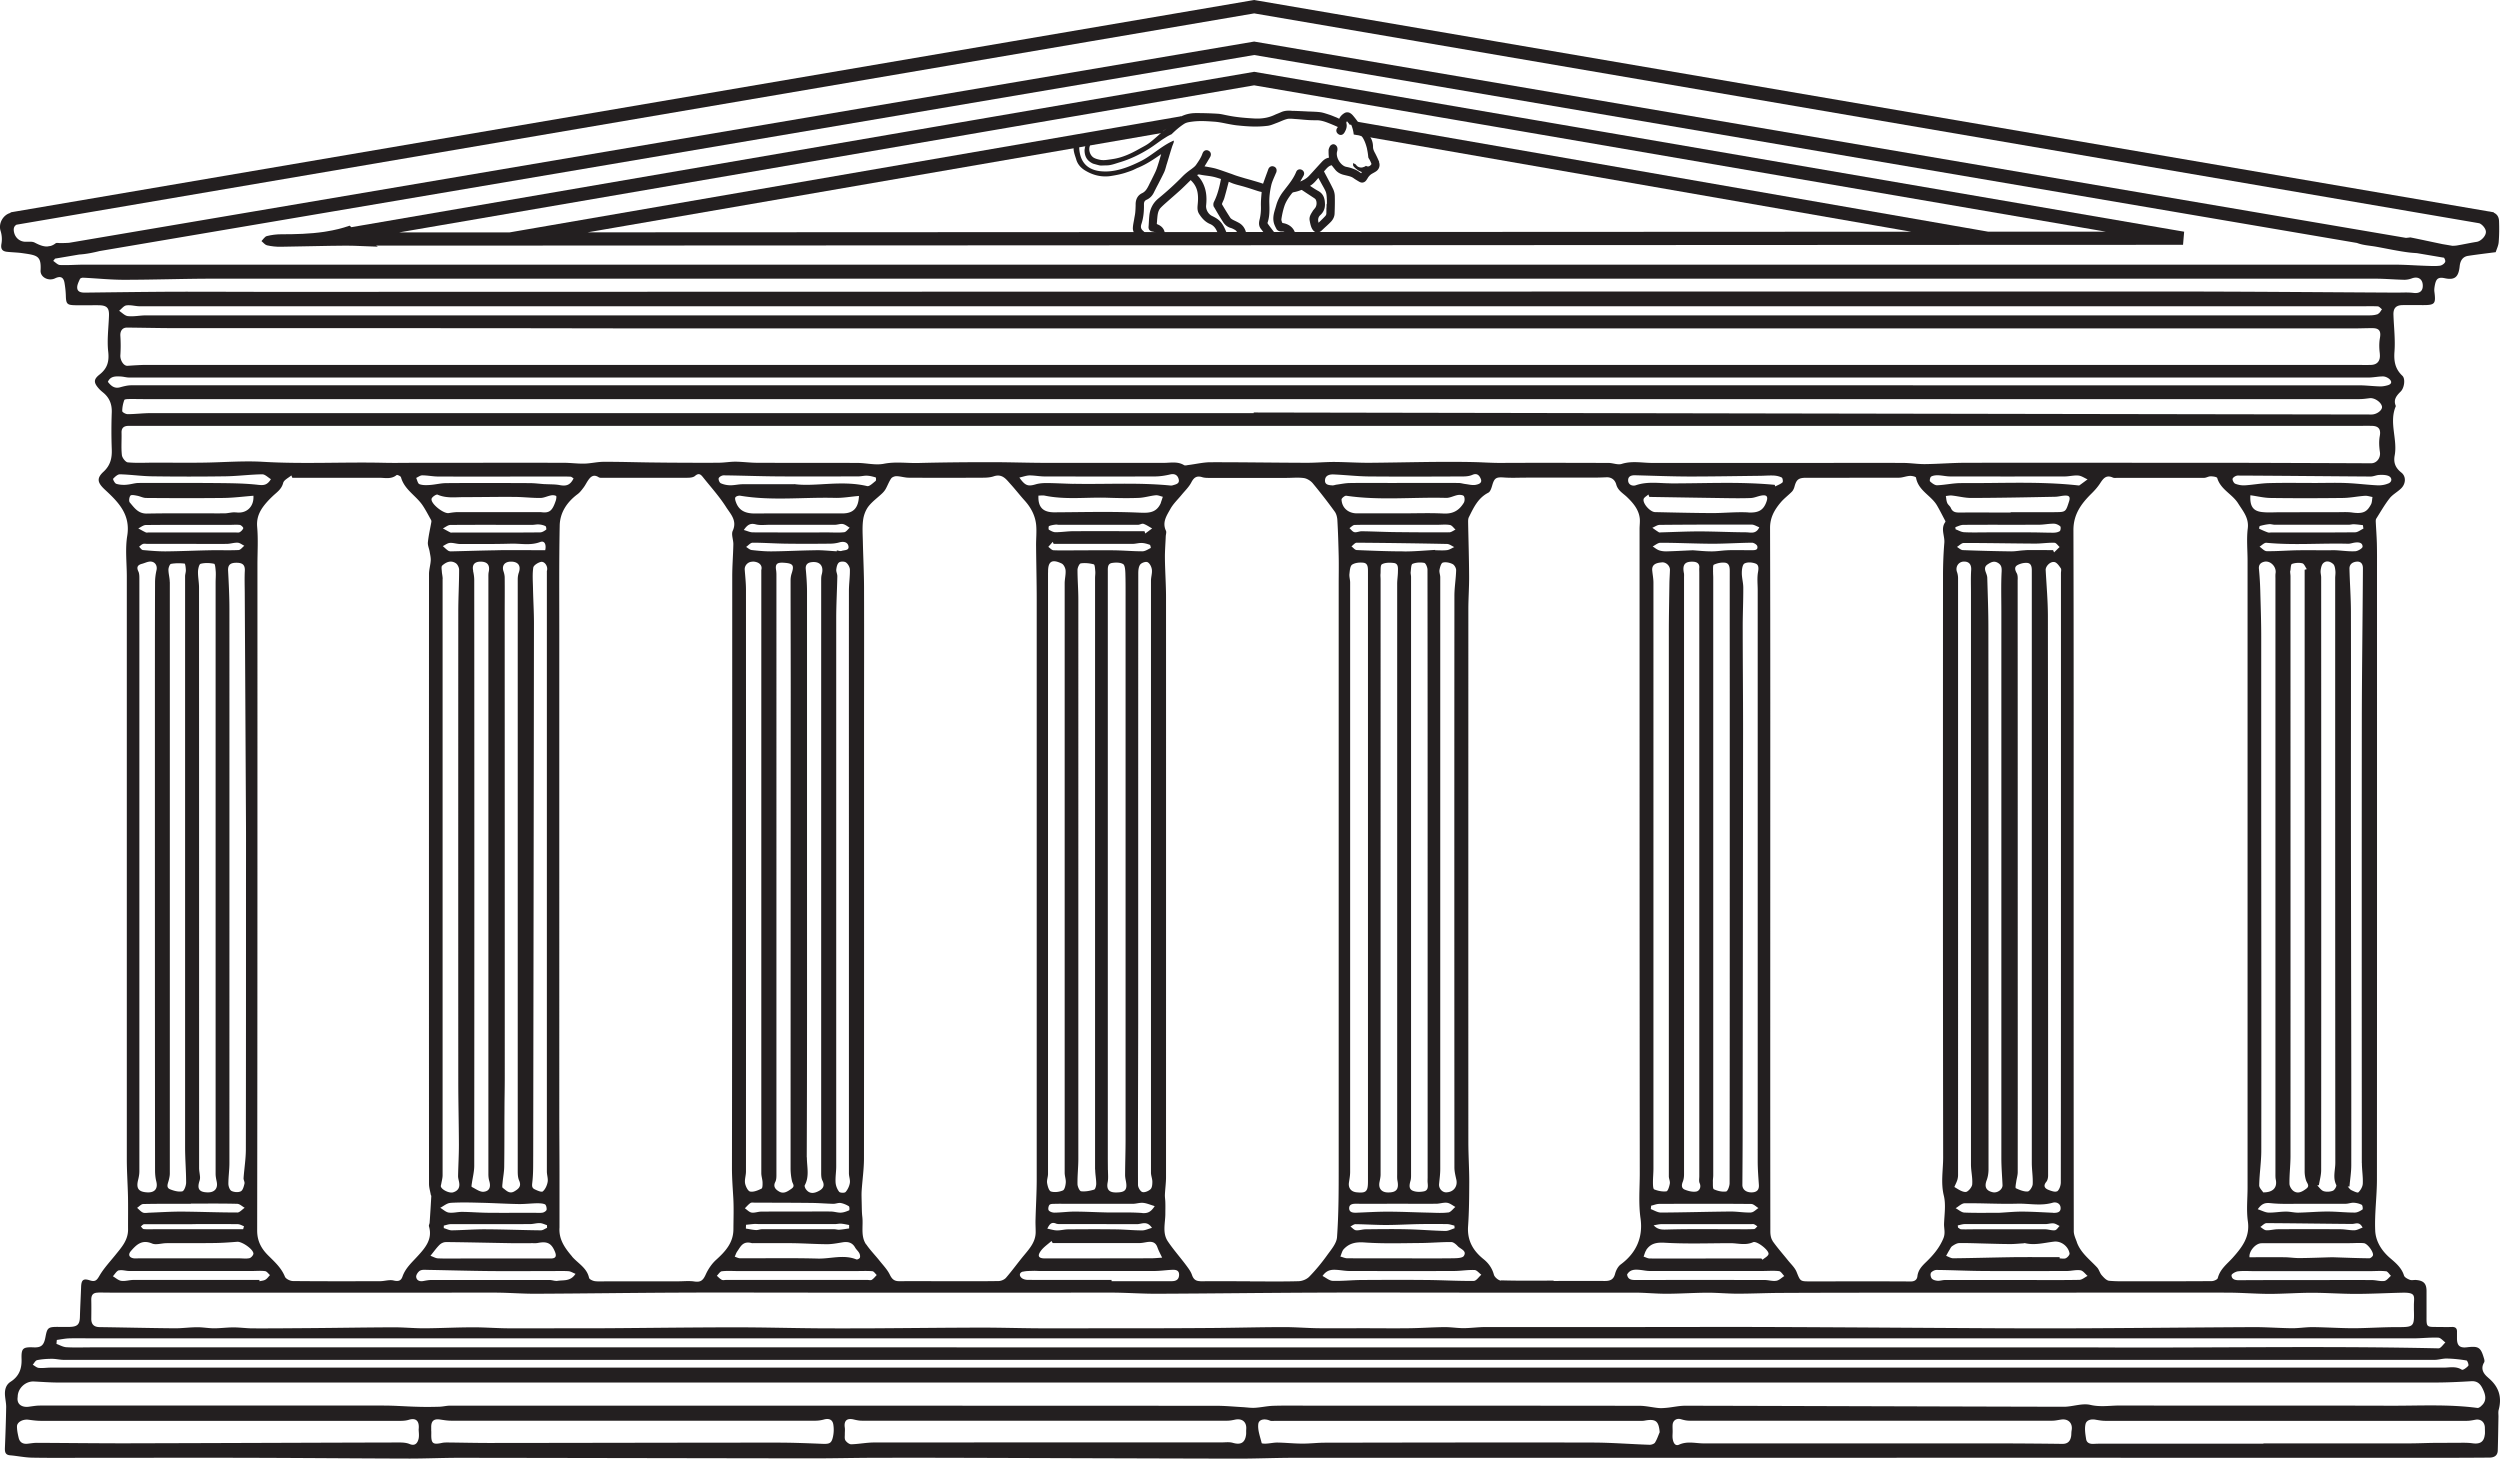 <svg xmlns="http://www.w3.org/2000/svg" id="Camada_2" data-name="Camada 2" viewBox="0 0 360.37 210.25"><defs><style>.cls-1{fill:#231f20;stroke-width:0}</style></defs><g id="Layer_4" data-name="Layer 4"><path d="M358.68 198.6c-.65-.54-1.17-1.25-.6-2.21.08-.13.05-.35 0-.51-.48-1.68-.78-1.87-2.48-1.67-1.02.12-1.43-.23-1.43-1.27v-.91c.03-.54-.2-.77-.75-.75-.73.03-1.46 0-2.19 0-1.45 0-1.46-.02-1.45-1.51v-3.66c0-1.08-.41-1.51-1.5-1.6-.3-.03-.64.08-.91-.03-.32-.12-.76-.35-.84-.62-.34-1.1-1.17-1.8-1.98-2.49-1.25-1.07-2.11-2.44-2.17-4.01-.1-2.45.25-4.9.25-7.36.02-29.3.01-58.6.01-87.9 0-1.26.01-2.53-.02-3.79-.03-1.04-.11-2.08-.16-3.12 0-.15 0-.32.08-.44.62-.98 1.2-2 1.91-2.91.43-.55 1.12-.91 1.64-1.41.71-.67.78-1.74.06-2.31-.85-.67-1.16-1.42-.96-2.48.43-2.34-.84-4.73.15-7.06.01-.03 0-.06 0-.09-.37-.9.13-1.47.72-2.06.53-.53.69-1.84.24-2.26-1.04-.98-1.25-2.09-1.14-3.5.13-1.75-.09-3.52-.15-5.29-.03-.95.36-1.38 1.31-1.4.98-.02 1.95 0 2.93 0 1.75 0 1.89-.18 1.66-1.95-.04-.32.02-.66.08-.98.16-.74.38-1.17 1.39-.95 1.52.33 2.02-.2 2.18-1.75.08-.74.41-1.35 1.22-1.47 1.3-.2 2.6-.35 3.97-.53.13-.43.39-.93.43-1.45.08-1.01.09-2.03.05-3.04-.03-.64-.32-1-.76-1.2v-.06l-.41-.07c-.12-.03-.24-.05-.36-.06L180.95.03l-.16-.03L1.52 30.61v.08C.46 30.95-.27 32.21.09 33.3c.18.57.23 1.24.12 1.83-.14.77.12 1.1.83 1.17.75.08 1.51.09 2.25.2 2.07.3 2.68.37 2.56 2.49-.06.97 1.14 1.59 2.09 1.13.77-.37 1.22-.17 1.36.66.1.59.17 1.2.19 1.8.03 1.24.16 1.4 1.41 1.42 1.11.02 2.23-.01 3.34 0 1.18.02 1.51.39 1.47 1.52-.06 1.73-.3 3.48-.11 5.18.16 1.44-.14 2.42-1.26 3.3-.89.7-.84 1.18-.07 2.04.18.2.38.37.59.54.91.74 1.29 1.68 1.25 2.86a72.05 72.05 0 0 0 0 5.3c.05 1.28-.18 2.33-1.19 3.26-1.05.97-.86 1.6.23 2.61 1.92 1.78 3.69 3.56 3.19 6.63-.31 1.91-.06 3.91-.06 5.86v83.97c0 1.81.13 3.63.17 5.44.03 1.56 0 3.13.01 4.69.02 1.59-.98 2.65-1.88 3.77-.76.94-1.6 1.84-2.21 2.87-.38.65-.59.99-1.42.72-.97-.32-1.23-.04-1.26 1-.05 1.42-.13 2.85-.17 4.27-.03 1.06-.34 1.4-1.42 1.44-.61.02-1.22 0-1.83 0-1.33 0-1.47.15-1.71 1.43-.21 1.16-.56 1.57-1.69 1.52-1.61-.07-1.81.14-1.76 1.72.04 1.38-.37 2.46-1.57 3.23-.74.47-.89 1.25-.81 2.08.05.54.17 1.08.16 1.61-.03 1.94-.1 3.89-.18 5.83-.02.57.02 1.03.75 1.09 1.06.09 2.12.32 3.19.34 2.77.05 5.54.02 8.31.02 7.71 0 15.43-.02 23.14 0 7.65.02 15.29.09 22.94.11 2.39 0 4.78-.11 7.17-.11 17.01.02 34.02.06 51.02.08 2.84 0 5.68-.07 8.51-.08 3.99-.01 7.99-.01 11.98 0 13.56.04 27.12.09 40.69.12 2.73 0 5.45-.12 8.18-.12 19.25-.01 38.5 0 57.75 0 18.25 0 36.51-.01 54.76-.01 4.68 0 9.37.01 14.05.01h38.49c2.4 0 4.79-.01 7.19-.03.69 0 1.2-.27 1.22-1.04.05-1.63.07-3.26.1-4.88 0-.32-.05-.66.03-.96.51-1.88 0-3.38-1.51-4.63Zm-14.76-15.36c.27.03.49.44.73.67-.32.26-.61.69-.96.74-.58.08-1.19-.13-1.79-.13-3.17-.02-6.34 0-9.51 0-3.23 0-6.46 0-9.69.02-.58 0-1.02-.17-1.03-.71 0-.19.58-.53.92-.57.76-.09 1.53-.03 2.3-.03h16.82c.74 0 1.48-.07 2.2.02Zm-127.54 1.36c-.37-.01-.94-.49-1.04-.86-.25-.93-.76-1.64-1.47-2.22-1.53-1.22-2.39-2.7-2.25-4.75.15-2.13.16-4.27.17-6.41 0-1.93-.13-3.86-.13-5.78-.01-25.58 0-51.16 0-76.74 0-1.57.12-3.15.11-4.72-.01-2.55-.09-5.09-.14-7.64 0-.31-.03-.67.11-.94.68-1.36 1.31-2.76 2.8-3.52.29-.15.45-.67.56-1.05.31-1.08.58-1.22 1.7-1.14 1.06.08 2.13.02 3.2.02h9.51c.69 0 1.38-.02 2.06-.05.76-.03 1.24.41 1.41 1.04.24.88.96 1.25 1.54 1.8.89.86 1.7 1.79 1.85 3.09.05.5-.03 1.01-.03 1.52 0 30.96 0 61.92.03 92.88 0 2.16-.2 4.32.11 6.5.38 2.7-.59 4.97-2.86 6.64-.39.29-.68.86-.81 1.35-.21.82-.7 1.03-1.45 1.03-2.47-.01-4.94 0-7.41 0v-.05c-2.52 0-5.04.04-7.56-.04Zm-43.32.08c-.68 0-1.02-.26-1.24-.9-.17-.51-.53-.97-.86-1.42-.86-1.15-1.82-2.23-2.62-3.42s-.38-2.58-.36-3.89c0-.56.02-1.13 0-1.69 0-.39-.08-.78-.06-1.18.04-.84.16-1.67.16-2.51 0-27.86.01-55.72 0-83.58 0-1.88-.14-3.75-.16-5.63-.01-1.05.08-2.09.12-3.14.01-.27.13-.6.03-.81-.58-1.23.11-2.2.64-3.15.41-.74 1.06-1.35 1.6-2.01.48-.59 1.06-1.13 1.41-1.8.37-.72.78-1.01 1.56-.77.28.09.6.11.9.11h11.25c.84 0 1.68-.09 2.5.02.46.06.98.38 1.29.74a78.73 78.73 0 0 1 3.18 4.1c.24.33.36.82.38 1.25.1 1.72.15 3.45.19 5.18.03 1.36 0 2.71 0 4.07v84.04c0 3.35 0 6.7-.24 10.04-.06.92-.88 1.84-1.47 2.67-.77 1.07-1.62 2.1-2.54 3.04-.35.36-.98.62-1.5.64-2.35.07-4.69.03-7.04.03v-.02c-2.38 0-4.75-.01-7.13 0ZM37.07 75.94c-.14-1.61.61-2.7 1.58-3.76.23-.25.47-.48.71-.71.58-.54 1.23-.96 1.46-1.86.11-.43.77-.73 1.18-1.08.05.12.09.23.14.34h12.51c.86 0 1.75.25 2.53-.4.07-.06.57.16.62.32.48 1.77 2.12 2.62 3.08 4 .47.69.85 1.44 1.26 2.17.04.07.05.18.04.27-.17.97-.4 1.94-.5 2.92-.05.44.17.9.25 1.35.07.43.18.86.16 1.29-.04.66-.25 1.31-.25 1.96-.01 29.3-.01 58.6 0 87.9 0 .53.17 1.06.26 1.59.01.06.08.11.07.16-.07 1.28-.15 2.56-.24 3.84-.01.18-.14.37-.1.52.56 1.86-.54 3.12-1.63 4.31-.83.91-1.76 1.73-2.18 2.94-.21.61-.59.74-1.28.57-.61-.15-1.31.1-1.97.1-4.18.01-8.35.02-12.53-.02-.41 0-1.04-.31-1.17-.63-.52-1.29-1.49-2.14-2.43-3.08-.95-.95-1.57-2.03-1.57-3.57.05-32 .04-64 .04-95.99 0-1.81.12-3.64-.04-5.44ZM17.52 62.36c-.02-.74.41-.97 1.01-.97H339.5c.82 0 1.65-.02 2.47 0 .97.04 1.24.55 1.07 1.47-.14.74-.09 1.55.02 2.3.13.83-.45 1.62-1.26 1.62-6.52-.03-13.04-.05-19.57-.07h-5.94c-10.97 0-21.95-.02-32.92 0-1.96 0-3.93.17-5.89.19-1.06.01-2.11-.17-3.17-.17-4.76-.02-9.51 0-14.27 0h-21.85c-1.47 0-2.94-.33-4.42.14-.55.18-1.25-.13-1.88-.14-5.21-.01-10.43-.03-15.64 0-1.26 0-2.51-.09-3.74-.12-5.02-.11-10.04.06-15.07.1-1.7.01-3.4-.11-5.1-.12-1.31 0-2.62.12-3.93.12-4.63-.01-9.26-.09-13.89-.08-1.07 0-2.15.27-3.22.4-.21.03-.48.11-.62.02-.93-.57-1.93-.33-2.91-.33h-16.92c-2.66 0-5.31-.1-7.97-.1-3.5 0-7.01.03-10.51.12-1.65.04-3.28-.22-4.96.11-1.21.24-2.52-.11-3.78-.12-4.82-.02-9.64 0-14.45-.02-1.06 0-2.12-.15-3.17-.16-.78 0-1.57.14-2.35.15-1.72.02-3.43.01-5.15 0-1.64 0-3.27-.02-4.91-.04-2.19-.03-4.38-.1-6.58-.09-.93 0-1.86.24-2.8.26-.99.02-1.99-.12-2.99-.12-6.37-.01-12.75 0-19.12 0h-1.73c-1.7 0-3.39.04-5.09 0-5.79-.13-11.58.2-17.37-.14-2.91-.17-5.84.09-8.76.12-2.29.03-4.57 0-6.86 0-1.29 0-2.59.08-3.88-.04-.32-.03-.8-.65-.85-1.04-.12-1.07-.02-2.16-.05-3.24Zm.1-3.09c0-.54.11-1.1.3-1.61.05-.13.53-.14.82-.14.63-.01 1.27.01 1.9.01h319.49c.48 0 .96-.07 1.44-.13.69-.1 1.69.57 1.79 1.22.07.51-.75 1.13-1.51 1.13-53.71-.09-107.42-.19-161.13-.29v.09H21.75c-1.12 0-2.24.15-3.36.15-.27 0-.77-.28-.77-.44Zm272.67 121.95c-2.91.04-5.83.13-8.74.16-.34 0-.68-.23-1.02-.35.16-.29.31-.58.48-.85.12-.2.23-.45.42-.57.29-.19.64-.41.97-.42 1.3-.02 2.59.04 3.89.07 1.18.03 2.36.07 3.54.07.6 0 1.2-.07 1.8-.1.09 0 .19-.05.27-.03 1.42.34 2.79-.06 4.18-.22 1.04-.12 2.06.68 2.24 1.69.04.21-.28.58-.53.7-.24.12-.6.03-.9.03v-.18c-2.2 0-4.41-.02-6.61 0Zm5.67-6.4c-1.5-.07-3-.16-4.49-.17-1.09 0-2.17.11-3.26.17-1.69 0-3.37.04-5.06-.03-.42-.02-.83-.41-1.25-.63.44-.25.87-.71 1.31-.71 2.52-.03 5.04.13 7.55.06 1.71-.05 3.42.36 5.13-.14.53-.15 1.1.11 1.14.71.05.68-.51.77-1.08.75Zm.93 1.9c-.22.22-.43.59-.68.62-.46.06-.95-.14-1.42-.14-3.35-.01-6.7 0-10.05 0-.68 0-1.36.03-2.04 0-.16 0-.31-.16-.46-.25l-.03-.31c.35-.07.69-.19 1.04-.19 3.87-.01 7.74 0 11.6 0 .39 0 .78-.14 1.16-.1.3.03.58.24.87.37Zm-6.04-93.19c0-.3 0-.64-.13-.88-.25-.45-.41-.91.09-1.19.4-.22.92-.35 1.37-.32.59.03.7.53.7 1.07v85.41c0 1.02.18 2.05.13 3.07-.02.38-.44 1.04-.72 1.06-.56.04-1.17-.22-1.71-.47-.1-.05 0-.6.05-.91.06-.47.22-.94.22-1.41.01-12.96 0-25.91 0-38.87 0-15.52 0-31.03-.01-46.55Zm1.1-4.21c-.69.01-1.38.17-2.07.16-2.31-.03-4.63-.09-6.94-.18-.29-.01-.57-.3-.85-.46.33-.2.66-.57.98-.57 3.43 0 6.86.07 10.29.09.93 0 1.86-.15 2.78-.12.26 0 .5.4.75.61-.27.26-.53.52-.8.78-.05-.11-.1-.22-.14-.33-1.33 0-2.67-.02-4 0Zm-5.33 11.21c0-2.4-.09-4.81-.16-7.21 0-.23-.08-.47-.16-.69-.18-.47-.33-.92.22-1.28.47-.31.92-.55 1.48-.21.5.3.56.68.53 1.28-.1 1.88-.04 3.78-.04 5.67v78.84c0 1.3.11 2.59.17 3.89.03.63-.73 1.19-1.41 1.04-.97-.21-1.23-.79-.88-1.72.18-.47.26-1 .27-1.51 0-26.04 0-52.08-.02-78.12Zm10.27-13.96c-.25.17-.62.22-.94.22-1.1 0-2.21-.05-3.31-.05h-6.1c-1.14 0-2.28.04-3.42-.02-.42-.02-.82-.27-1.23-.42l-.03-.31c.38-.12.76-.33 1.15-.33 3.63-.03 7.25 0 10.88-.02.72 0 1.44-.16 2.16-.15.32 0 .69.17.93.38.11.09.06.61-.08.71Zm-14.77 93.6c.08-.25.13-.52.13-.79V83.34c0-.29-.05-.61-.15-.88-.28-.76.23-1.53 1.04-1.51.74.01 1.05.47 1 1.23-.07 1.06-.03 2.12-.03 3.19v82.47c0 .96.25 1.93.18 2.88-.03.41-.6 1.09-.94 1.1-.54.01-1.11-.41-1.62-.71-.04-.02.28-.6.38-.93Zm14.41 1.54c-.26.18-.88-.04-1.29-.21-.52-.22-.73-.58-.27-1.14.19-.22.26-.61.26-.92 0-26.85 0-53.71-.03-80.56 0-2.24-.2-4.47-.32-6.71-.03-.52.64-1.26 1.26-1.15.35.06.67.54.92.9.11.16.02.47.02.72v43.9c0 14.63 0 29.26-.02 43.9 0 .45-.21 1.07-.53 1.3Zm-.39-97.88h-6.31v.05c-2.49 0-4.99-.01-7.48 0-.54 0-.92-.13-1.14-.66-.11-.27-.41-.45-.52-.72-.13-.31-.14-.66-.2-1 .29-.03.58-.1.87-.07.93.1 1.85.35 2.78.35 4.02-.01 8.04-.09 12.06-.17.48 0 .95-.15 1.43-.17.55-.03.85.11.63.81-.5 1.56-.47 1.58-2.11 1.57Zm-13.43-4.19c-1.16-.01-2.32.27-3.48.31-.34.01-.74-.3-1.02-.56-.09-.08.01-.61.16-.69.28-.16.66-.2 1-.19.6.02 1.19.17 1.79.17 5.48.01 10.96.01 16.45 0 .66 0 1.33-.19 1.98-.13.46.04.89.36 1.33.55-.4.29-.79.59-1.19.87-.04.03-.12 0-.18 0-5.6-.62-11.22-.28-16.83-.34Zm-30.29 105.14c-.99.04-1.99-.15-2.99-.14-3.34.03-6.67.13-10 .15-.49 0-.98-.32-1.47-.5.02-.16.03-.33.05-.49.39-.09.78-.26 1.17-.26 4.42-.02 8.84-.03 13.25.01.35 0 .7.39 1.05.59-.36.22-.7.62-1.07.63Zm.91 1.99c-.16.14-.32.39-.49.4-.87.04-1.73.02-2.6.02-3.26 0-6.52-.05-9.78.04-.77.02-1.45.09-2.09-.6.37-.06.74-.17 1.12-.17 4.3-.01 8.59 0 12.89 0 .15 0 .32-.04.45.01.18.07.33.2.5.31Zm-6.4-94.35c.02-.36-.04-.95.12-1.02.48-.22 1.07-.35 1.59-.29.61.06.7.61.7 1.18-.01 5.88 0 11.77 0 17.65v26.53c0 14.7 0 29.39-.02 44.09 0 .42-.28 1.16-.5 1.19-.58.08-1.23-.07-1.77-.32-.18-.08-.13-.73-.14-1.11-.01-.3.05-.6.05-.91V83.25c0-.27-.03-.55-.02-.82Zm2.12-3.1c-.78.02-1.56.17-2.35.16-.96 0-1.93-.11-2.69-.16-1.41.06-2.62.13-3.83.16-.35 0-.72-.04-1.05-.16-.32-.12-.6-.36-.9-.55.37-.19.75-.53 1.12-.53 2.49 0 4.98.13 7.47.14 1.91 0 3.82-.13 5.73-.15.26 0 .71.28.76.5.13.57-.35.58-.77.58-1.17 0-2.33-.02-3.5 0Zm-6.32 3.29c-.23-1.22.13-1.69 1.33-1.64.5.02.95.23.89.89-.02.21 0 .43 0 .64v87.06c0 .33-.08.71.05.99.27.61-.06 1.11-.45 1.2-.52.11-1.16-.05-1.68-.26-.5-.19-.5-.65-.3-1.14.13-.32.18-.7.18-1.06V83.23c0-.21.02-.43-.02-.64Zm-3.18-1.55c.62-.04 1.19.5 1.17 1.11-.02.66-.07 1.32-.08 1.98-.03 2.37-.08 4.74-.08 7.12v78.29c0 .35.2.72.14 1.06-.07.4-.27 1.08-.49 1.11-.57.07-1.21-.06-1.76-.28-.17-.07-.18-.67-.18-1.02 0-.67.07-1.34.07-2.01V84c0-.57-.11-1.14-.17-1.71-.09-.78.34-1.15 1.38-1.22Zm12.99 90.82c-.84.03-1.38-.42-1.38-1.08.02-2.78.04-5.55.04-8.33.02-19.17.05-38.34.06-57.52 0-4.89-.05-9.78-.05-14.67 0-1.86.09-3.71.08-5.57 0-.72-.22-1.43-.21-2.15 0-.46.09-1.17.38-1.33.42-.23 1.1-.18 1.58 0 .47.16.48.64.38 1.21-.16.85-.05 1.76-.05 2.64v82.31c0 1.14.09 2.27.17 3.41.05.75-.33 1.06-1.01 1.08Zm-.87-95.15c-2.21-.01-4.42-.12-6.63-.13-1.85 0-3.7.09-5.55.14-.12 0-.27.04-.36-.01-.33-.2-.64-.43-.95-.65.36-.15.71-.42 1.07-.42 4.42-.04 8.83-.05 13.25-.04.36 0 .72.25 1.1.39-.49 1.05-1.29.72-1.93.72Zm.29-2.87c-1.69-.09-3.4.1-5.1.1-2.76-.01-5.52-.08-8.29-.14-.68-.01-1.78-1.21-1.65-1.86.05-.26.45-.45.69-.68.05.12.09.23.14.35 3.58.06 7.16.12 10.74.17 1.29.02 2.58.04 3.87-.01.52-.02 1.04-.27 1.56-.36.75-.13.97.15.72.87-.45 1.31-1.23 1.65-2.68 1.57ZM237.3 180.18c.65-.96 1.49-1.11 2.7-1.04 3.13.18 6.28.07 9.42.06 1.1 0 2.18.36 3.29-.14.52-.23 2.31 1.16 2.22 1.7-.05.32-.56.56-.87.83-.05-.06-.11-.12-.16-.18h-6.89c-3.06 0-6.12.01-9.19 0-.3 0-.6-.18-.9-.27.13-.32.2-.67.39-.94Zm3.52-110.51c-1.66 0-3.36-.3-5.02.28-.46.16-1.11-.05-1.11-.72 0-.6.49-.74 1.05-.72 2.58.07 5.16.17 7.74.18 3.35 0 6.7-.06 10.05-.1.72 0 1.43-.07 2.15-.04.39.02.81.11 1.16.29.13.07.21.61.1.7-.29.26-.69.39-1.05.58l-.06-.23c-4.99-.48-10-.2-15-.21Zm-32.04 105.1c-.92.12-1.86.05-2.79.03-2-.04-3.99-.14-5.99-.14-1.49 0-2.97.09-4.46.15-.52.02-1.07-.04-1.06-.67.01-.56.53-.63 1.02-.62 2.01.01 4.02 0 6.02 0 1.83 0 3.65.01 5.48 0 .54 0 1.08-.21 1.6-.14.42.06.8.39 1.19.6-.34.28-.66.75-1.02.8Zm.9 2.28c-.45.14-.9.4-1.35.39-1.81-.04-3.61-.2-5.42-.24-2.01-.05-4.02-.02-6.03 0-.48 0-.96.19-1.42.14-.28-.03-.53-.35-.8-.55.25-.11.5-.33.74-.33 1.46.02 2.91.12 4.37.12 1.61 0 3.22-.1 4.83-.13 1.33-.02 2.66-.02 3.99 0 .35 0 .71.14 1.06.22l.03.37Zm-6.28-93.89c0-.24-.08-.49-.05-.72.05-.41.05-1.07.26-1.16.51-.21 1.15-.24 1.69-.14.22.04.47.64.47.98.02 14.75.02 29.51.02 44.26v43.35c0 .24-.02.49 0 .73.05.53.12 1.13-.53 1.27-.52.11-1.15.11-1.62-.09-.6-.26-.48-.87-.32-1.43.09-.31.08-.66.08-.99V83.16Zm-.93-3.68c-2.3 0-4.61-.09-6.91-.19-.26-.01-.5-.35-.75-.53.25-.18.5-.53.75-.53 4.34.03 8.67.09 13.01.18.36 0 .7.29 1.06.45-.34.15-.68.39-1.04.44-.56.07-1.14.02-1.71.02v-.05c-1.47.08-2.94.22-4.41.22Zm-1.03 90.72c.24 1.21-.14 1.7-1.35 1.69-.96 0-1.43-.6-1.23-1.53.07-.35.15-.71.15-1.06V83.53c0-.27-.04-.55-.01-.82.04-.48-.05-1.22.2-1.37.46-.26 1.13-.25 1.69-.19.69.07.63.7.62 1.2 0 .6-.11 1.21-.11 1.81v85.03c0 .33-.02.68.04 1Zm7.45-93.47c-2.63.02-5.26 0-7.89-.03-1.58-.02-3.15-.1-4.72-.12-.35 0-.73.2-1.05.13-.27-.06-.48-.38-.71-.58.25-.16.5-.46.76-.46 1.58-.04 3.17-.02 4.76-.02h7.13c.62 0 1.25-.08 1.84.03.3.05.53.43.8.66-.3.14-.61.39-.91.4Zm-14.37 6c.05-.47.09-1.14.39-1.34.43-.28 1.11-.34 1.65-.27.62.09.63.69.63 1.24v87.96c0 1.44-.27 1.69-1.63 1.55-.82-.08-1.23-.63-1.11-1.43.08-.5.17-1.01.17-1.52V83.97c0-.42-.15-.85-.1-1.26Zm13.98 89.15c-.62.01-1.12-.57-1.06-1.2.07-.72.17-1.44.17-2.16V83.21c0-.35-.17-.72-.11-1.06.07-.38.23-.98.48-1.05.42-.12.99 0 1.41.21.26.13.52.58.51.89-.03 1.2-.24 2.41-.25 3.61-.02 27.49-.01 54.98 0 82.47 0 .59.15 1.19.28 1.77.22.97-.41 1.8-1.42 1.82Zm-.32-97.85c-2-.11-4.02-.03-6.03-.03h-6.55c-1.25 0-2.17-.79-2.22-2 0-.18.47-.57.68-.54 4.78.71 9.59.18 14.38.31.57.02 1.14-.32 1.73-.42.28-.04.75 0 .85.18.14.24.13.71-.02.95-.63 1.04-1.5 1.61-2.83 1.54Zm-14.47 106.02c.81-.86 1.76-1.04 3-.95 2.67.19 5.35.1 8.03.08 1.48-.01 2.97-.15 4.45-.14.32 0 .69.32.94.59.39.42 1.36.66.88 1.41-.21.33-1.07.33-1.63.34-2.44.03-4.87.01-7.31.01-2.62 0-5.24 0-7.86-.01-.33 0-.67-.17-1-.25.16-.36.24-.81.5-1.08Zm16.52-110.43c-3.28-.01-6.56 0-9.84 0-1.95 0-3.9-.02-5.85.01-.63.01-1.25.15-1.87.23-.21.03-.41.12-.61.11-.51-.04-1.13-.07-1.06-.79.06-.67.67-.81 1.22-.79 1.69.07 3.37.27 5.06.29 4.54.04 9.08.02 13.63 0 .44 0 .93-.05 1.33-.23.68-.3 1.01.09 1.21.57.27.65-.38.8-.74.87-.47.09-1-.06-1.5-.12-.32-.04-.65-.15-.97-.15Zm-59.15 12.9c-.04-1.58.52-1.98 1.96-1.29.29.14.53.63.56.98.05.62-.13 1.25-.13 1.88v84.96c0 .47.19.95.16 1.42-.03.4-.16 1.02-.42 1.13-.51.22-1.2.31-1.72.15-.29-.09-.48-.77-.55-1.21-.07-.42.13-.88.13-1.33v-86.7Zm13.55 92.33c-1.7-.13-3.42-.05-5.13-.08-1.54-.03-3.08-.12-4.63-.12-.96 0-1.92.14-2.88.15-.28 0-.68-.13-.82-.33-.12-.17-.04-.64.12-.8.17-.16.54-.13.83-.14.67-.02 1.35 0 2.02 0h9.13c.51 0 1.02-.19 1.51-.14.52.05 1.03.28 1.67.47-.57.88-1.04 1.06-1.82 1Zm1.41 2.15c-.53.14-.96.36-1.39.36-1.3 0-2.6-.14-3.9-.15-2.26-.03-4.51-.02-6.77 0-.54 0-1.08.16-1.61.15-.44 0-.87-.15-1.4-.25.34-.73.65-.98 1.24-.74.21.09.47.08.71.08 3.66 0 7.32 0 10.98.01.67 0 1.43-.55 2.15.53Zm-8.17-8.42c0 .69.15 1.37.15 2.06 0 .29-.13.79-.3.84-.6.18-1.26.31-1.88.24-.22-.02-.51-.66-.52-1.02-.02-1.18.11-2.36.12-3.53V86.41c0-1.42-.12-2.84-.12-4.26 0-.33.27-.91.47-.94.62-.09 1.28-.02 1.88.14.15.04.18.64.21.99.03.33-.03.67-.03 1v85.25Zm1.83.06c0-.55-.01-1.1-.01-1.65v-84.6c0-.53-.05-1.14.61-1.24.52-.08 1.17-.09 1.59.16.27.16.31.84.33 1.29.04 1.25.03 2.51.03 3.77v77.83c0 1.72-.06 3.45-.07 5.17 0 .27.05.55.1.81.27 1.33-.05 1.72-1.45 1.71-1.01 0-1.35-.49-1.16-1.47.11-.57.04-1.19.04-1.78Zm6.16 2.77c-.29.28-.85.52-1.19.42-.29-.08-.63-.66-.63-1.03-.02-7.77.02-15.54.03-23.31v-21.03c0-14.6 0-29.2.01-43.8 0-.44.04-.96.28-1.28.19-.26.82-.47 1.06-.34.32.16.57.67.62 1.06.07.52-.13 1.07-.13 1.61v85.32c0 .44.2.88.2 1.32 0 .37-.03.85-.26 1.07Zm-.78-94.51c-.03-.11-.07-.22-.1-.33-3.4 0-6.81-.01-10.21 0-.87 0-1.75.15-2.62.15-.32 0-.66-.19-.95-.36-.08-.05-.06-.5.02-.53.29-.12.63-.17.95-.21.15-.02.3.03.45.03h11.43c.26 0 .56-.22.78-.14.44.15.83.44 1.25.66-.33.25-.66.49-1 .74Zm-13.34 1.18c.05.11.09.21.14.32h11.37c.44 0 .89-.15 1.33-.13.39.01.79.13 1.16.26.09.03.16.44.14.46-.39.19-.8.48-1.21.48-1.33 0-2.65-.12-3.98-.14-1.65-.03-3.31 0-4.96 0-1.29 0-2.58.04-3.86-.01-.26 0-.51-.32-.76-.49.21-.24.43-.48.64-.72Zm-.18 100.79c.06.11.12.21.19.32h12.42c.36 0 .72-.07 1.07-.13.71-.12 1.31-.09 1.6.74.18.51.45 1 .68 1.49-.55.03-1.09.09-1.64.09-3.81.01-7.63.01-11.44.02h-3.81c-.91 0-1.14-.34-.6-1.08.4-.56 1.02-.96 1.55-1.44Zm15.79-106.41c-.7 1.65-2 1.48-3.51 1.42-3.95-.16-7.91-.05-11.87-.03-1.62 0-2.36-.73-2.28-2.41.3 0 .61-.05.89 0 3.01.63 6.06.21 9.08.31 1.49.05 2.99.08 4.47.02.83-.03 1.64-.3 2.47-.38.33-.03.68.14 1.02.22-.1.28-.18.57-.29.84Zm-12.58-2.71c-1.3-.03-2.59-.11-3.89-.12-.54 0-1.09.04-1.6.19-1.09.32-1.5.21-2.34-.98.55-.12 1.01-.3 1.47-.31.72 0 1.44.15 2.16.15 5.3.01 10.59.02 15.89 0 .74 0 1.5-.12 2.22-.29.7-.17 1.1.15 1.23.71.16.65-.46.73-.91.87-.14.04-.3.02-.45 0-4.59-.43-9.18-.14-13.77-.23Zm-32.38 104.72c-.37.16-.77.31-1.17.33-.47.02-.94-.15-1.42-.16-1.33-.02-2.65 0-3.98 0-2.02 0-4.04 0-6.06.01-.48 0-.97.21-1.42.14-.35-.06-.65-.4-.97-.62.27-.26.51-.56.81-.76.15-.1.41-.05.62-.05 2.72.01 5.43.01 8.15.04 1.06.01 2.11.1 3.17.13.35 0 .72-.17 1.06-.12.41.07.82.25 1.18.47.1.06.11.57.03.6Zm.01 2.11v.5c-.47.06-.95.15-1.42.18-.24.02-.48-.07-.72-.07h-10.41c-.3 0-.59.14-.89.12-.48-.03-.96-.14-1.44-.21 0-.18.01-.37.02-.55.4-.04.8-.09 1.21-.12.24-.01.49.02.73.02h10.86c.3 0 .6-.08.9-.06.39.03.77.12 1.16.19Zm-6.11-9.75c.06-13.65.04-27.31.04-40.96V85.29c0-1.08-.08-2.17-.18-3.25-.06-.64.26-.92.8-1 1.25-.17 1.84.56 1.5 1.77-.08.28-.08.6-.08.9v85.4c0 .35.02.75.17 1.05.4.76.1 1.21-.55 1.54-.67.35-1.33.42-1.83-.29-.11-.16-.22-.44-.15-.57.7-1.29.29-2.68.3-4Zm1.28-87.51c-2.1.02-4.2.14-6.31.16-.96.01-1.93-.08-2.89-.19-.29-.03-.55-.29-.82-.45.31-.21.63-.61.94-.61 1.6 0 3.2.12 4.81.14 2.1.03 4.2.02 6.3 0 .47 0 .96-.06 1.41-.19.58-.16 1.14-.05 1.28.49.19.71-.57.6-.97.74-.2.07-.46-.04-.7-.07v.13c-1.01-.06-2.03-.17-3.04-.16Zm-5.67 3.02c-.2-1.01.05-1.29 1.09-1.22 1.34.09 1.52.36 1.12 1.56-.1.31-.15.64-.15.97 0 6.28.03 12.56.02 18.83 0 21.97-.02 43.95-.02 65.92 0 .63.07 1.26.21 1.87.09.39.47.69-.06 1.07-.56.4-1.14.81-1.8.42-.47-.27-.92-.68-.55-1.39.14-.27.16-.64.16-.96V82.98c0-.21 0-.43-.03-.64Zm9.78-5.62c-.76.09-1.53.03-2.3.03-3.62 0-7.24.01-10.86-.01-.4 0-.79-.2-1.3-.34.56-.83 1.01-1 1.73-.81.63.16 1.33.06 2 .06h9.4c.39 0 .79-.18 1.15-.11.35.07.66.34.98.53-.26.23-.51.62-.79.65Zm-13.2 4.23c.89.01 1.47.5 1.26 1.22v86.93c0 .44.16.88.18 1.33.01.31.01.83-.15.91-.51.25-1.13.52-1.64.42-.32-.06-.65-.75-.73-1.19-.09-.54.13-1.13.13-1.7.01-27.96.01-55.92 0-83.88 0-.96-.11-1.92-.18-2.88-.04-.61.48-1.15 1.12-1.14Zm13.4 90.88c-.14.16-.79.13-.92-.04a2.53 2.53 0 0 1-.51-1.31c-.05-.78.09-1.57.09-2.35v-79c0-2.03.12-4.05.16-6.08 0-.32-.19-.65-.15-.96.04-.36.14-.82.39-1.01.22-.17.78-.17 1.01 0 .29.21.55.67.56 1.03.02 1.02-.14 2.05-.14 3.07-.01 13.75 0 27.49 0 41.24v42.7c0 .48.21.97.13 1.42-.08.46-.31.95-.62 1.3Zm-.47-97.82c-4.2 0-8.4-.02-12.6.01-1.26 0-2.24-.34-2.71-1.59-.09-.24-.2-.58-.09-.74.11-.17.48-.27.71-.23 4.53.76 9.1.19 13.64.31 1.12.03 2.25-.18 3.46-.28-.08 1.76-.82 2.52-2.4 2.52ZM106.26 180.4c.48-.65.79-1.58 2.13-1.2 1.78 0 3.79-.02 5.79 0 1.68.02 3.36.14 5.03.15.75 0 1.5-.15 2.24-.27.78-.13 1.41.02 1.82.76.16.28.43.5.59.79.1.19.16.47.09.66-.05.14-.39.31-.51.25-1.84-.74-3.71-.07-5.56-.12-3.73-.1-7.46-.03-11.19-.04-.26 0-.52-.15-.78-.23.12-.25.2-.54.36-.76Zm8.21-110.6c-2.98 0-5.19-.01-7.41 0-.6 0-1.19.16-1.79.15-.46 0-.95-.1-1.37-.29-.19-.08-.37-.54-.3-.73.08-.2.46-.41.71-.41 2.55.03 5.09.13 7.64.15 3.93.03 7.85.01 11.78 0 .42 0 .84-.12 1.26-.1.42.02.84.13 1.24.25.05.01.08.44-.01.51-.39.3-.89.82-1.22.74-3.75-.89-7.53.13-10.52-.29ZM63.81 83.44c0-.35-.1-.71-.12-1.06-.02-.29-.1-.71.05-.85.55-.5 1.24-.81 1.95-.35.27.17.49.63.49.95 0 2.03-.12 4.06-.12 6.09-.01 22.53-.01 45.05 0 67.58 0 3.08.08 6.15.09 9.22 0 1.51-.09 3.01-.12 4.52 0 .29.1.59.15.88.14.75-.14 1.24-.88 1.46-.52.15-1.61-.36-1.75-.84-.03-.12.04-.27.06-.41.07-.41.19-.82.19-1.23V83.44Zm15.02 85.43c0 .51.2 1.04.11 1.52-.09.49-.34 1.05-.7 1.35-.19.15-.81-.13-1.18-.31-.45-.22-.37-.59-.32-1.07.14-1.23.11-2.49.12-3.74.04-25.59.08-51.19.11-76.78 0-1.69-.11-3.39-.14-5.08-.02-.98-.1-1.98.04-2.94.05-.33.67-.72 1.09-.82.53-.13 1.09.65.87 1.31v86.56Zm.03 8.12c-.31.13-.61.37-.92.36-2.7-.03-5.4-.14-8.1-.15-1.57 0-3.15.13-4.72.15-.38 0-.76-.21-1.15-.32v-.36c.33-.07.66-.21.99-.21 3.81-.01 7.62 0 11.43-.01.48 0 .96-.16 1.43-.14.35.01.69.19 1.03.3 0 .13 0 .26.01.39Zm-6.11-88.46c0-1.76.02-3.52 0-5.27 0-.29-.07-.59-.16-.87-.29-.82.12-1.41 1-1.43 1.09-.03 1.54.58 1.2 1.57-.11.31-.16.65-.16.97v85.31c0 .45.02.94.19 1.33.38.83-.02 1.21-.67 1.59-.75.44-1.19-.16-1.67-.49-.14-.09-.05-.54-.03-.82.07-.74.22-1.48.23-2.22.04-2.7.02-5.4.04-8.1 0-1.57.04-3.15.04-4.72 0-22.28 0-44.56-.01-66.84Zm-1.03-9.21c-2.24.03-4.49.11-6.73.16-.14 0-.31-.04-.43-.13-.26-.19-.49-.42-.73-.63.33-.16.66-.43 1.01-.46.5-.04 1.01.16 1.52.16 2.43 0 4.87.02 7.3-.05 1.4-.04 2.8.3 4.21-.24.65-.25.9.41.72 1.18-2.31 0-4.59-.02-6.86 0Zm-3.51 2.96c-.19-.84.17-1.32 1.06-1.32.99 0 1.38.5 1.18 1.47-.06.26-.05.54-.05.82v85.98c0 .33.03.67.12.98.26.86.06 1.49-.8 1.58-.54.06-1.15-.42-1.71-.69-.07-.03-.03-.32 0-.48.12-.86.35-1.72.35-2.58.02-28.14.02-56.28 0-84.42 0-.45-.07-.9-.17-1.33Zm10.51-5.93c-.24.18-.55.38-.84.39-2.16.03-4.32.02-6.47.02H65.3c-.12 0-.26.04-.36 0-.37-.18-.73-.39-1.1-.59.36-.17.73-.5 1.09-.5 3.92-.03 7.85-.01 11.77-.01.33 0 .66-.09.99-.06.32.02.66.1.94.24.1.05.16.48.09.53Zm-13.8 97.04c1.5-.09 3-.05 4.5-.01 1.76.04 3.51.15 5.27.18.89.02 1.78-.09 2.67-.11.4 0 .84 0 1.19.15.17.08.28.53.24.78-.03.17-.35.38-.57.42-.42.07-.85.02-1.28.02-2.18 0-4.36.02-6.54 0-1.27-.01-2.54-.12-3.82-.13-.63 0-1.28.19-1.89.1-.43-.06-.82-.45-1.23-.69.48-.24.95-.67 1.45-.7Zm-.69 5.65c3.13.03 6.25.11 9.38.16 1.06.02 2.13 0 3.19 0 .24 0 .49.02.73-.03 1.37-.27 1.97.05 2.47 1.28.28.69.06.97-.65.96-.85-.01-1.7 0-2.55 0H66.39c-1.08 0-2.17.03-3.25-.02-.34-.01-.67-.22-1.09-.37.54-.67.89-1.17 1.31-1.58.21-.21.57-.39.87-.39ZM77.95 73.82H66.02c-.45 0-.9.07-1.35.14-.74.11-2.6-1.36-2.46-2.05.05-.27.69-.69.86-.61 1.28.57 2.61.35 3.92.36 2.37 0 4.74-.05 7.12-.03 1.26 0 2.51.16 3.77.15.52 0 1.02-.27 1.55-.37.24-.05.53-.03.73.08.08.04.03.43-.03.63-.51 1.54-.92 1.88-2.18 1.7Zm.55-4.03c-.69-.05-1.39-.14-2.08-.15-4.02-.02-8.04-.03-12.06 0-.81 0-1.61.22-2.42.27-.49.03-1.03.05-1.48-.12-.24-.09-.32-.59-.47-.9.29-.13.58-.37.87-.37.78 0 1.55.17 2.33.17 5.67.02 11.33 0 17 0 .68 0 1.36-.01 2.04.02.15 0 .3.16.45.25-.46.94-1.02 1.15-1.97.97-.71-.14-1.46-.1-2.19-.15ZM60.54 183.17c.27-.17.7-.13 1.05-.12 2.97.05 5.94.14 8.91.17 3.04.03 6.09 0 9.13 0 .77 0 1.55-.03 2.32.02.31.02.62.23 1.01.38-.73 1.13-1.73.87-2.58 1.01-.37.06-.77-.12-1.15-.12H62.16c-.38 0-.77.08-1.15.15-.53.1-.97-.1-1.02-.61-.02-.29.28-.72.55-.89Zm21.92-2.06c-1.04-1.21-1.93-2.47-1.81-4.16v-7.64c0-3.03-.03-6.06-.03-9.09V90.75c0-5-.04-9.99.06-14.99.04-1.88 1.05-3.39 2.58-4.53.34-.25.6-.61.86-.95.25-.33.43-.72.67-1.06.37-.54.8-.88 1.5-.43.2.13.53.08.8.08h11.98c.38 0 .86-.04 1.11-.26.64-.57.94-.08 1.25.3 1.11 1.38 2.3 2.71 3.24 4.19.62.98 1.63 1.93.95 3.42-.24.53.11 1.3.09 1.96-.03 1.54-.16 3.09-.16 4.63-.01 28.44 0 56.88-.04 85.32 0 1.4.11 2.78.19 4.18.09 1.53.03 3.06.02 4.6-.01 1.93-1.16 3.19-2.5 4.4-.63.57-1.15 1.35-1.5 2.13-.39.86-.75 1.12-1.66.98-.74-.11-1.52-.02-2.28-.02H87.54c-.59 0-1.19.05-1.77-.02-.31-.04-.81-.26-.86-.48-.31-1.45-1.6-2.08-2.45-3.07Zm21.6 2.14c.76-.09 1.54-.03 2.31-.03h16.99c.8 0 1.6-.04 2.39.02.22.02.42.36.63.55-.23.24-.43.51-.71.69-.15.1-.42.02-.63.02h-20.37c-.21 0-.46.07-.63-.02-.27-.14-.48-.38-.71-.58.24-.23.46-.62.72-.65Zm20.78-3.88c-.81-1.21-.38-2.65-.54-3.98-.08-.68-.07-1.37-.09-2.06-.01-.58-.04-1.16 0-1.74.1-1.5.32-3.01.33-4.51.02-20.39.01-40.79.01-61.18 0-7.01.02-14.02 0-21.03 0-2.25-.12-4.49-.17-6.74-.02-1.05-.1-2.1.03-3.13.08-.69.35-1.43.76-1.98.55-.72 1.32-1.26 1.99-1.9.2-.19.38-.41.51-.64.28-.5.47-1.05.79-1.51.14-.2.52-.34.79-.33.59.02 1.18.22 1.77.22 3.38.02 6.77.02 10.15 0 .69 0 1.43.02 2.07-.2 1.26-.42 1.81.45 2.46 1.16.69.76 1.31 1.57 2 2.33.91 1.01 1.53 2.17 1.66 3.52.09.99-.02 1.99-.01 2.99.02 2.61.09 5.21.09 7.82v83.5c0 1.94-.12 3.88-.17 5.82-.02.59.02 1.19.02 1.79 0 1.41-.86 2.37-1.69 3.37-.88 1.06-1.68 2.18-2.58 3.22-.23.27-.7.47-1.06.48-2.38.04-4.76.02-7.13.02s-4.82-.01-7.22 0c-.7 0-1.03-.29-1.34-.93-.35-.73-.95-1.35-1.46-1.99-.64-.81-1.38-1.55-1.96-2.41Zm22.62 3.94c.5-.12 1.03-.1 1.55-.12.27-.01.55.02.82.02h16.53c.87 0 1.74-.13 2.61-.17.55-.02 1.05.07.99.82-.06.68-.55.82-1.09.82-2.88.01-5.76 0-8.64 0v-.18h-6.85c-1.75 0-3.5.01-5.25-.01-.3 0-.68-.1-.89-.3-.36-.33-.29-.76.21-.89Zm45.26-.26c.6.04 1.19.16 1.79.16 5.02.01 10.05.02 15.07 0 .99 0 1.99-.18 2.97-.14.33.01.65.44.98.68-.36.31-.72.89-1.09.89-2.21.03-4.42-.11-6.63-.13-3.2-.03-6.39-.02-9.59 0-1.38.01-2.76.17-4.13.12-.47-.02-.94-.44-1.45-.7.62-.91 1.34-.93 2.08-.88Zm43.64 0c.48.04.95.16 1.43.16 5.42.01 10.84 0 16.26 0 .8 0 1.6-.07 2.39.02.28.03.51.46.76.71-.38.24-.74.62-1.15.68-.54.09-1.13-.11-1.69-.11-6.21-.01-12.42-.01-18.64 0-.62 0-1.07-.1-1.18-.79.42-.74 1.11-.74 1.83-.67Zm19.16-4.18c-.25-.36-.33-.9-.33-1.36-.02-16.98-.01-33.96-.01-50.94s.02-33.65-.03-50.48c0-1.5.64-2.6 1.51-3.64.48-.58 1.11-1.04 1.64-1.58.17-.18.29-.44.36-.68.28-1.07.59-1.32 1.71-1.32 4.45 0 8.9 0 13.35-.01.52 0 1.04-.23 1.57-.26.31-.02.87.11.9.25.32 1.88 2.19 2.57 3.03 4.02.42.72.79 1.47 1.18 2.2.03.05.04.14.01.18-.71.97-.05 2-.14 3-.13 1.57-.19 3.16-.19 4.74-.01 27.95-.02 55.9.02 83.86 0 1.83-.36 3.64.1 5.51.31 1.28.08 2.69.03 4.05-.02.68.22 1.31-.09 2.08-.57 1.39-1.48 2.45-2.52 3.45-.59.57-1.13 1.14-1.23 2.03-.05.46-.35.75-.95.75-4.86-.03-9.71-.01-14.57-.01-1.4 0-1.36-.04-1.9-1.37-.24-.59-.76-1.08-1.18-1.59-.76-.95-1.57-1.86-2.27-2.85Zm22.8 4.63c.15-.23.54-.44.82-.44 2.18.02 4.36.13 6.55.15 4.08.03 8.16.01 12.24 0 .66 0 1.33-.2 1.97-.1.37.06.68.52 1.02.81-.4.2-.79.56-1.19.57-2.77.05-5.54.02-8.31.02h-11.05c-.35 0-.71.13-1.06.11-.29-.02-.66-.11-.84-.31-.16-.18-.25-.63-.13-.81Zm21.06-4.44c-.19-.52-.45-1.06-.45-1.6-.02-16.98-.02-33.96-.02-50.94s.02-33.41-.03-50.12c0-2.25 1.11-3.77 2.57-5.22.46-.45.9-.94 1.25-1.47.46-.71.88-1.32 1.86-.87.2.09.48.04.72.04 4.15 0 8.29.02 12.44 0 .31 0 .62-.22.93-.22.33 0 .91.08.96.25.49 1.66 2.17 2.31 3.01 3.65.69 1.11 1.58 2.08 1.39 3.61-.19 1.53-.03 3.1-.03 4.66v90.32c0 1.63-.18 3.29.04 4.88.33 2.26-.81 3.73-2.16 5.25-.8.9-1.85 1.65-2.17 2.95-.05.21-.57.44-.88.44-3.76.03-7.52.02-11.28.02-1.17 0-2.35.04-3.51-.07-.38-.04-.77-.47-1.06-.8-.28-.32-.38-.8-.66-1.11-1.06-1.15-2.37-2.1-2.93-3.65Zm41.08-11.42c0 1 .18 1.99.13 2.98-.02.44-.31.94-.63 1.25-.13.12-.7-.16-1.03-.32-.2-.1-.34-.34-.51-.51h.25c.09-1.03.26-2.06.26-3.09.01-8.78 0-17.57-.02-26.35-.01-9.42-.03-18.84-.03-28.26 0-8.36.02-16.72 0-25.08 0-2.09-.16-4.17-.21-6.26-.02-.64.4-.97 1.02-1.04.71-.07.92.43.92.96-.04 7.39-.15 14.78-.16 22.18-.02 21.18-.01 42.36 0 63.54Zm.08 6.71c-.33.22-.73.44-1.11.44-1.31 0-2.61-.15-3.92-.15-1.4 0-2.81.13-4.21.16-.6.01-1.2-.16-1.8-.15-.84 0-1.69.17-2.52.14-.47-.02-.94-.29-1.53-.48.62-.87 1.1-.95 1.84-.88 1.5.16 3.03.09 4.55.09 2.1 0 4.2.01 6.29 0 .38 0 .77-.17 1.15-.15.4.02.81.12 1.16.3.13.07.19.63.1.69Zm.01 2.61c-.41.14-.78.37-1.16.38-.66.02-1.31-.14-1.97-.15-3.02-.02-6.04-.02-9.05 0-.57 0-1.14.18-1.7.15-.29-.02-.57-.31-.85-.48.3-.19.61-.56.91-.55 4.1.02 8.2.09 12.31.12.5 0 1.06-.4 1.52.52Zm-6.04-94.71c.05-.37.13-.82.37-1.06.46-.45 1.05-.25 1.46.13.21.2.26.62.3.96.04.36-.03.73-.03 1.09 0 28.08 0 56.16.02 84.25 0 1.06-.39 2.14.14 3.2.08.17-.25.73-.49.82-.4.16-.94.19-1.34.06-.36-.12-.62-.54-.92-.83l.24-.03c.12-.72.33-1.45.33-2.17.02-28.48.01-56.96 0-85.44 0-.33-.12-.67-.07-.99Zm2.24-2.93c-.4-.02-.79 0-1.19 0-1.47 0-2.95-.02-4.42 0-1.46.03-2.93.15-4.39.13-.35 0-.7-.42-1.04-.65.33-.2.68-.59.99-.56 3.93.38 7.86.03 11.79.14.32 0 .64-.13.97-.17.51-.07 1.1-.02 1.1.59 0 .23-.67.64-1.05.66-.91.05-1.84-.09-2.76-.14Zm-6.59 2.95c.04-.35.05-.92.22-.98.46-.16 1.03-.21 1.5-.09.27.07.43.55.64.84l-.31.09v86.72c0 .44.07.9.21 1.32.14.41.58.77.02 1.18-.55.41-1.16.78-1.81.35-.31-.21-.6-.69-.61-1.06-.02-1.3.14-2.6.15-3.9.01-27.89 0-55.78 0-83.67 0-.27-.07-.55-.04-.82Zm-3.76-1.3c.89-.19 1.77.74 1.62 1.65-.04.27-.02.55-.02.82v85.69c0 .3-.01.62.05.91.23 1.12-.36 1.85-1.81 1.84-.15-.25-.59-.65-.58-1.03.03-1.67.3-3.34.3-5.01.02-16.19 0-32.37-.01-48.56V91.76c0-2.24-.08-4.48-.14-6.73a43.99 43.99 0 0 0-.19-3.03c-.06-.62.28-.92.79-1.03Zm13.09-4.24c-4.01.04-8.02.02-12.02.02-.18 0-.38.05-.55 0-.43-.15-.85-.34-1.26-.54-.03-.01.03-.37.09-.39.44-.12.89-.22 1.34-.26.26-.03.54.08.8.08h10.7c.24 0 .48-.08.72-.07.44.02.87.08 1.3.13.02.17.05.33.07.5-.4.18-.8.53-1.2.53Zm-.42-2.85c-.72-.1-1.46-.05-2.19-.05-2.74 0-5.47.01-8.21.01-.87 0-1.75.07-2.61-.03-1.29-.14-1.77-.86-1.67-2.42 1.02.14 1.97.38 2.91.39 3.47.05 6.95.04 10.43 0 1.05-.01 2.1-.24 3.15-.31.37-.03.74.11 1.11.17-.07.36-.05.77-.22 1.08-.55 1.01-1.05 1.39-2.71 1.16ZM325.99 179.2h12.7c.68 0 1.37-.06 2.05 0 .52.05 1.41 1.25 1.32 1.74-.04.18-.35.44-.53.44-1.76-.02-3.51-.09-5.27-.15h-.09c-1.58.04-3.17.11-4.75.12-.69 0-1.39-.11-2.08-.12-1.69-.02-3.38 0-5.08 0-.11-.83.85-2.02 1.74-2.02Zm18.3-109.52c-.48.21-1.04.3-1.56.28-1.5-.07-2.99-.27-4.49-.33-1.49-.06-2.98-.01-4.47-.01-2.25 0-4.51-.04-6.76.02-1.14.03-2.27.25-3.41.32-.46.03-.96-.06-1.39-.23-.21-.08-.45-.55-.38-.73.08-.22.48-.45.74-.45 6.38.03 12.77.1 19.15.14.41 0 .82-.21 1.23-.23.43-.02.89-.02 1.29.12.59.22.63.85.06 1.1ZM6.81 35.53c-.6.02-1.2-.24-1.81-.56-.37-.19-.89-.11-1.34-.12-.94-.02-1.65-.75-1.68-1.74 0-.33.13-.56.4-.72L180.79 1.93l176.59 30.25c.4.15.85.66.94 1.08.16.66-.68 1.5-1.29 1.6-.97.15-1.93.37-2.9.53-.21.03-.42.04-.63.04l-1.42-.24c-1.54-.32-3.09-.66-4.63-.97-.21.03-.42.05-.63.07L180.95 6.02l-.16-.03L9.96 35c-.43.03-.87.04-1.31.04-.21 0-.49-.07-.63.03-.24.19-.48.31-.71.38l-.49.08Zm1.84 2.67c-.33-.01-.65-.38-.98-.59.09-.1.18-.22.26-.33l3.48-.59c1-.06 1.97-.26 2.94-.5L180.79 7.93l158.96 27.09c.88.34 1.87.38 2.81.55 1.5.27 3 .6 4.51.8.44.06.88.09 1.33.12l3.9.66c.13.19.23.48.16.62-.11.25-.47.49-.75.53-.63.08-1.28.04-1.92.02-1.55-.05-3.09-.17-4.64-.17H12.12c-1.17 0-2.33.1-3.49.05Zm3.57 3.98c-.54 0-1.05-.1-1.09-.68-.03-.42.21-.87.39-1.28.05-.11.3-.2.46-.19 1.96.09 3.91.3 5.87.3 4.32 0 8.64-.16 12.96-.16 103.84-.01 207.69 0 311.53 0 1.41 0 2.82.13 4.24.16.35 0 .72-.07 1.05-.19.92-.36 1.62.08 1.61 1.06 0 .81-.52 1.13-1.36 1.02-.79-.1-1.61-.04-2.42-.04-11.21-.06-22.43-.16-33.64-.16-90.79 0-181.58.03-272.37.05-4.78 0-9.56-.03-14.34-.02-4.3.02-8.59.08-12.88.13Zm330.82 8.8c.12.94-.28 1.58-1.23 1.62-.79.03-1.58 0-2.38 0H21.19c-.94 0-1.88.07-2.82.13-.56.03-1.07-.82-1.02-1.53.06-.92.06-1.85 0-2.77-.05-.71.28-1.22.98-1.21 2.14.02 4.28.07 6.42.08 4.37.01 8.74 0 13.11 0 10.8 0 21.61 0 32.41.01 8.53 0 17.06.03 25.6.03h243.39c.9 0 1.8-.04 2.7-.04 1.02 0 1.28.44 1.1 1.43-.13.73-.11 1.51-.01 2.26Zm-.23-5.72c-.38.15-.81.2-1.23.2H21.06c-.87 0-1.75.2-2.61.11-.45-.04-.86-.5-1.28-.77.35-.27.67-.73 1.05-.78.64-.09 1.31.13 1.97.13h320.06c.83 0 1.67-.03 2.5.01.21.01.41.28.61.42-.18.22-.32.55-.55.64ZM15.55 55.04c.37-.84 1.12-.8 1.84-.77.42.02.83.15 1.24.15h322.8c.69 0 1.38-.16 2.07-.16.3 0 .64.15.88.34.42.35.44.75-.18.93-.37.11-.77.18-1.15.17-1.03-.03-2.05-.16-3.08-.16H18.91c-.52 0-1.06.14-1.57.28-.82.24-1.32-.17-1.79-.78Zm2.68 14.84c-.49.03-1.01.01-1.47-.14-.22-.07-.51-.66-.45-.73.26-.28.64-.64.97-.64 1.55.04 3.1.27 4.65.29 3.53.05 7.06.05 10.59 0 1.76-.03 3.52-.26 5.28-.29.41 0 .83.45 1.25.7-.54.9-1.08.9-1.83.82-1.74-.2-3.5-.23-5.25-.25-3.99-.04-7.98-.03-11.96-.02-.59 0-1.18.22-1.78.25Zm15.96 104.9c-2.69 0-5.38-.11-8.06-.13-1.54 0-3.09.1-4.63.16-.3.01-.65.09-.9-.02-.32-.14-.56-.45-.84-.68.3-.19.59-.55.89-.55 2.29-.05 4.57-.03 6.86-.03v-.03c2.22 0 4.45-.03 6.67.03.37 0 .73.37 1.09.57-.36.24-.72.69-1.08.69Zm.98 1.98-.12.43H22.29c-.52 0-1.05.03-1.57-.02-.15-.01-.28-.24-.42-.38.16-.11.31-.32.47-.32 2.13-.01 4.26 0 6.39 0 .44 0 .88-.02 1.32-.02 1.93 0 3.85-.01 5.78.01.31 0 .61.19.91.3ZM19.95 82.39c-.3-.63-.12-.95.52-1.12.35-.09.68-.26 1.03-.31.76-.11 1.23.5 1.06 1.23-.13.58-.21 1.18-.21 1.77-.02 6.52-.02 13.04-.02 19.57 0 21.72 0 43.45.02 65.17 0 .54.05 1.09.18 1.6.26 1.02-.21 1.63-1.28 1.58-1.28-.06-1.65-.56-1.34-1.8.1-.4.18-.82.18-1.24v-85.4c0-.35 0-.75-.14-1.06Zm8.75 85.98c0-27.89 0-55.78-.01-83.67 0-.75-.16-1.51-.15-2.26 0-.41.16-1.12.38-1.17.62-.16 1.32-.13 1.95 0 .15.03.2.74.23 1.15.03.51-.02 1.03-.02 1.55v85.23c0 .38.08.77.16 1.15.2.96-.31 1.56-1.33 1.53-1.2-.03-1.53-.5-1.15-1.66.06-.19.09-.41.07-.61-.03-.42-.13-.83-.13-1.25Zm1.56-89.05c-2.13.04-4.26.14-6.4.16-1.09 0-2.17-.09-3.26-.19-.2-.02-.37-.31-.55-.48.18-.14.35-.33.56-.4.19-.07.42-.01.63-.01h5.81c1.87 0 3.75.02 5.62 0 .54 0 1.07-.2 1.6-.17.32.02.63.29.95.44-.28.22-.55.61-.84.62-1.37.06-2.75 0-4.13.03Zm-5.79 4.59c0-.6-.19-1.2-.19-1.8 0-.29.2-.8.37-.83.64-.11 1.31-.11 1.96-.04.1.01.17.62.18.95.01.29-.11.59-.11.89v82.3c0 1.7.15 3.39.15 5.08 0 .45-.28 1.21-.55 1.27-.54.11-1.2-.07-1.75-.29-.61-.24-.35-.78-.22-1.25.09-.34.17-.7.17-1.05V83.91Zm10.06-7.19c-.16.09-.42.03-.63.03H21.48c-.15 0-.33.05-.45 0-.38-.17-.74-.39-1.1-.58.37-.17.73-.49 1.1-.49 4.02-.04 8.04-.02 12.05-.02.5 0 1.01-.05 1.5.01.19.03.52.37.49.47-.08.23-.31.46-.54.59Zm.72 93.87c-.1.41-.23.97-.53 1.13-.36.19-.97.14-1.35-.05-.26-.13-.45-.67-.45-1.03 0-.99.15-1.99.15-2.98 0-26.61.01-53.23 0-79.84 0-1.85-.09-3.7-.19-5.55-.05-.91.4-1.15 1.21-1.15.83 0 1.25.27 1.2 1.17-.05 1-.02 2-.01 3.01l.18 33.81c.01 2.71 0 5.43 0 8.14 0 12.8 0 25.61-.02 38.41 0 1.39-.23 2.77-.33 4.16-.02.26.19.55.13.79Zm-1.22-96.72c-.55-.08-1.13.13-1.7.13-3.72.01-7.44-.04-11.16.03-1.27.02-1.81-.85-2.46-1.6-.16-.18-.09-.78.1-.99.14-.16.64-.04.97.02.43.08.85.32 1.28.32 3.72.03 7.44.04 11.16 0 1.42-.02 2.83-.2 4.31-.32.11 1.6-1.02 2.61-2.49 2.4Zm-15.19 106.5c.81-.94 1.61-1.74 3.08-1.12.57.24 1.36-.04 2.05-.05 2.28-.01 4.57.01 6.85-.02 1.13-.01 2.25-.09 3.38-.18.66-.05 2.29 1.04 2.33 1.69.01.22-.32.61-.56.67-.46.11-.97.03-1.45.03H19.97c-.24 0-.49.03-.73-.01-.63-.11-.8-.54-.39-1.02Zm-1.71 2.76c.46-.12 1 .08 1.5.08h17.74c.61 0 1.24-.06 1.84.02.26.03.47.37.71.57-.22.23-.4.51-.66.66-.25.15-.57.16-.86.23v-.19H19.27c-.6 0-1.21.21-1.79.13-.43-.06-.81-.43-1.21-.66.29-.3.53-.77.87-.86Zm-2.93 3.18c1.99.04 3.99.02 5.99.02h44.68c2.27 0 4.55-.02 6.82 0 1.85.02 3.71.17 5.56.16 6.82-.03 13.64-.13 20.46-.16 6.49-.03 12.97 0 19.46 0h37.04c2.18 0 4.36-.02 6.54 0 2.04.03 4.07.17 6.1.16 7.64-.03 15.27-.13 22.91-.16 7.13-.03 14.25 0 21.38 0h24.47c1.52 0 3.03.16 4.55.16 1.99 0 3.98-.14 5.98-.15 1.45 0 2.89.14 4.34.14 2.05 0 4.09-.1 6.14-.11 5.91-.03 11.83-.03 17.74-.04h23.13c7.85 0 15.69-.02 23.54 0 2.01 0 4.03.17 6.04.18 2.06 0 4.13-.16 6.19-.16 2.11 0 4.21.16 6.32.16 2.21 0 4.42-.12 6.64-.17 2.03-.05 1.78.42 1.74 1.71v.73c.07 2.49.02 2.53-2.49 2.52-2.06 0-4.13.15-6.19.16-1.98 0-3.96-.14-5.94-.16-1 0-1.99.17-2.99.16-1.79-.02-3.58-.16-5.37-.16-7.74.04-15.48.12-23.22.16-4.83.03-9.66.02-14.49 0-10.32-.05-20.64-.13-30.96-.17-7.38-.03-14.75 0-22.13 0h-20.01c-1.06 0-2.12.15-3.18.16-.93 0-1.87-.16-2.81-.15-1.67.02-3.33.14-5 .16-2.21.03-4.42 0-6.63 0s-4.33.02-6.5 0c-1.69-.02-3.37-.17-5.06-.16-3.2 0-6.39.09-9.59.12-3.46.03-6.93.04-10.39.05h-7.29c-2.76 0-5.51.01-8.27 0-2.63-.02-5.26-.1-7.89-.1-5.11.01-10.21.07-15.32.1-2.82.01-5.65.02-8.47 0-3.86-.03-7.72-.14-11.59-.14-6.21 0-12.43.09-18.64.13-2.29.01-4.59.01-6.88.01-2.55 0-5.1.02-7.65 0-1.63-.02-3.25-.15-4.87-.14-2.34 0-4.68.13-7.03.14-1.47 0-2.95-.15-4.42-.14-3.86.01-7.72.08-11.58.11-2.88.02-5.77.05-8.65.04-.93 0-1.87-.14-2.8-.14-.93 0-1.87.13-2.8.13-.81 0-1.63-.16-2.44-.15-1.09 0-2.18.16-3.27.15-3.59-.03-7.19-.12-10.78-.17-.83-.01-1.22-.4-1.21-1.23.01-.88.02-1.77 0-2.65-.02-.76.25-1.11 1.07-1.09Zm-6.02 6.84c.6-.08 1.2-.21 1.81-.23 1.2-.03 2.41 0 3.62 0h334.24c1.21 0 2.42-.15 3.62-.1.35.01.69.45 1.03.69-.33.3-.67.86-.99.85-16.87-.38-33.74-.02-50.6-.14H13.24c-1.23 0-2.46.05-3.68-.02-.48-.03-.95-.31-1.42-.48.02-.19.03-.37.05-.56Zm-2.83 2.91c.7-.14 1.43-.19 2.15-.19.57 0 1.14.15 1.71.15h341.72c.6 0 1.2-.21 1.79-.19.94.02 1.89.12 2.82.28.14.02.36.64.26.76-.23.28-.78.67-.93.57-.85-.54-1.75-.3-2.64-.3H7.31c-.58 0-1.16.1-1.73.04-.3-.03-.57-.3-.86-.45.2-.23.38-.61.62-.66Zm54.97 11.41c-.15.56-.51 1.01-1.28.68-.45-.19-1-.22-1.5-.22-13.19.03-26.37.09-39.56.12-4.22 0-8.44-.05-12.66-.07-.45 0-.9.08-1.35.13-.67.07-1.13-.2-1.28-.86-.13-.55-.25-1.11-.24-1.66.02-.62.87-1.05 1.67-.94.6.08 1.2.16 1.8.16h51.86c.39 0 .79-.04 1.15-.15 1-.31 1.56.12 1.42 1.39 0 .33.11.91-.03 1.43Zm59.77-.44c-.22 1.04-.49 1.14-1.63 1.09-2.15-.09-4.31-.17-6.46-.17-13.83 0-27.66.04-41.49.05-1.98 0-3.96-.05-5.94-.07-.27 0-.55 0-.81.05-1.38.3-1.62.11-1.59-1.31v-.37h-.01v-.55c-.02-.92.38-1.27 1.28-1.13.53.08 1.07.17 1.61.17h52.47c.42 0 .84-.06 1.24-.17.75-.21 1.27.01 1.37.77.08.53.07 1.11-.04 1.63Zm59.55-.95c-.02.24.01.49-.02.73-.15 1.17-.78 1.5-1.91 1.17-.52-.15-1.11-.06-1.66-.06h-4.57c-15.15 0-30.3 0-45.45.01-1.11 0-2.22.23-3.33.26-.28 0-.67-.3-.84-.57-.15-.25-.07-.65-.08-.92 0-.34.04-.62 0-.89-.16-1.02.3-1.44 1.31-1.19.37.09.76.17 1.15.17h52.67c.39 0 .78-.08 1.16-.16 1.03-.2 1.67.38 1.57 1.43Zm58.94 1.85c-.13.2-.53.34-.8.33-2.71-.09-5.42-.31-8.13-.32-12.89-.03-25.78 0-38.67.02-1.09 0-2.18.14-3.27.13-1.18 0-2.36-.13-3.54-.15-.54-.01-1.07.12-1.61.15-.24.02-.67 0-.69-.07-.22-.92-.6-1.88-.49-2.76.09-.69.93-.8 1.66-.49.24.1.54.04.81.04h52.38c.27 0 .55.02.82-.03 1.61-.3 2.05.04 2.19 1.67-.22.5-.38 1.03-.67 1.48Zm60.04-1.72c-.05.27-.03.55-.07.81-.12.72-.48 1.12-1.28 1.11-2.94-.04-5.87-.06-8.81-.07h-42.87c-1.18 0-2.36-.36-3.55.18-.59.27-.84-.32-.92-.81-.06-.36-.01-.73-.01-1.1 0-.33-.03-.67 0-1 .07-.63.62-.93 1.21-.75.4.12.82.21 1.23.21 17.43.01 34.86 0 52.29 0 .42 0 .83-.1 1.25-.16 1.05-.17 1.73.53 1.53 1.57Zm59.56.57c-.11 1.07-.69 1.41-1.74 1.27-.92-.13-1.87-.06-2.81-.07-1 0-1.99 0-2.99.01-1.15.02-2.3.07-3.45.07h-20.92v.04h-22.39c-.69 0-1.38-.01-2.06.03-.56.03-1.02-.12-1.11-.69-.11-.7-.24-1.46-.09-2.14.13-.6.78-.77 1.42-.66.47.08.95.17 1.43.17h52.1c.42 0 .83-.08 1.25-.16.77-.14 1.34.32 1.37 1.13 0 .33.03.67 0 1Zm-.52-4.1c-.15.13-.38.3-.55.27-4.13-.55-8.28-.31-12.42-.32-13.05-.04-26.1 0-39.14-.03-1.4 0-2.77.25-4.23-.09-1.19-.28-2.55.27-3.83.27-18.19-.04-36.38-.11-54.56-.15-.86 0-1.73.2-2.59.29-.42.04-.85.08-1.27.04-.92-.09-1.84-.32-2.76-.32-15.82-.02-31.65-.02-47.47-.02-1.76 0-3.53-.03-5.29.02-.9.03-1.79.24-2.69.29-.59.03-1.19-.07-1.79-.1-1.24-.07-2.48-.19-3.72-.19-17.26-.01-34.51-.01-51.77-.02H64.91c-.54 0-1.08.15-1.62.16-1.08.03-2.15.04-3.23 0-1.58-.04-3.15-.17-4.73-.17-16.53-.01-33.05 0-49.58 0-.54 0-1.08.1-1.62.17-.84.11-1.77-.25-1.58-1.42 0-1.24 1.13-2.29 2.36-2.22 1.18.06 2.36.15 3.54.15h342.41c1.79 0 3.58-.08 5.36-.19 1.03-.06 1.42.54 1.77 1.34.41.94.35 1.65-.32 2.22Z" class="cls-1"/><path d="m180.95 10.38-.16-.03-130.15 22.4c-.08-.07-.16-.14-.24-.22-1.1.39-2.21.65-3.33.83l-.36.06c-2.04.3-4.1.35-6.18.35-.69 0-1.4.09-2.07.26-.3.08-.52.47-.77.72.26.21.5.54.79.61.65.15 1.32.22 1.98.21 3.15-.04 6.31-.14 9.46-.16 1.52 0 3.04.12 4.56.15-.09-.05-.18-.11-.27-.16h19.32l212.95-.1 28.2-.01.16-1.89-133.89-23.02Zm105.61 23.01-92.09-16.05c.22.39.4.82.53 1.3.07.26.11.5.14.75l80.34 14.01-190.78.09 82.9-14.34c0-.46.89-.68 1.32-.86.73-.3.84-.96 1.4-1.54L73.45 33.5H57.54l123.24-21.2 122.75 21.09h-16.98Z" class="cls-1"/><path d="M198.82 23.37c-.12-.29-.26-.6-.43-.95-.05-.09-.09-.19-.14-.28-.18-.33-.33-.62-.33-.95 0-.8-.3-1.48-.88-2l-.19-.17c-.25-.22-.49-.43-.71-.66-.07-.07-.13-.19-.2-.32l-.06-.12s-.04-.1-.06-.14c-.04-.1-.09-.21-.16-.32-.2-.28-.42-.56-.65-.83-.14-.16-.32-.3-.49-.38a.843.843 0 0 0-.32-.06.79.79 0 0 0-.36.09c-.37.21-.64.49-.8.84-.15-.08-.32-.16-.49-.23l-.13-.05c-.27-.11-.55-.23-.84-.32l-.21-.07c-.35-.11-.7-.23-1.08-.28-.47-.06-.94-.07-1.4-.09-.17 0-.35-.01-.52-.02-.62-.03-1.25-.06-1.87-.08h-.23c-.16-.02-.31-.03-.47-.03-.31 0-.72.03-1.14.22-.13.06-.26.11-.4.17-.15.06-.31.12-.46.19-.78.38-1.62.56-2.57.56-.13 0-.27 0-.4-.01-1.25-.07-2.59-.17-3.93-.45l-.25-.05c-.38-.08-.77-.17-1.18-.19-.97-.06-1.97-.09-3.05-.09-1.18 0-2.18.35-3 1.04-.38.32-.75.66-1.11.98-.22.2-.44.4-.66.59l-.51.45c-.47.42-.95.85-1.45 1.23-.34.26-.73.47-1.14.69-.13.07-.25.14-.38.21-1.06.6-2.34 1.23-3.79 1.44l-.26.04c-.37.05-.71.11-1.05.11-.17 0-.33-.01-.47-.04-.38-.07-.66-.16-.89-.28-.53-.28-.83-1.06-.63-1.66.14-.43.08-.84-.18-1.23-.21-.31-.55-.5-.9-.5-.31 0-.59.15-.75.41-.43.68-.58 1.37-.45 2.05.06.3.15.58.24.85.04.12.08.23.11.35.2.65.65 1.19 1.35 1.59.91.54 1.87.81 2.84.81.28 0 .56-.02.84-.07.83-.13 1.51-.28 2.15-.49l.05-.02c.27-.09.55-.18.82-.29.16-.06.31-.14.46-.21.13-.06.26-.13.4-.18 1.19-.49 2.21-1.18 3.32-1.95-.14.47-.27.94-.42 1.41-.12.39-.24.77-.4 1.12-.2.43-.42.87-.63 1.29-.11.21-.22.43-.32.64-.26.52-.49.93-.97 1.16-.6.28-.92.82-.94 1.56v.19c-.01.34-.02.66-.05.98-.02.25-.07.51-.12.77l-.06.36-.06.32c-.05.28-.1.56-.11.86-.01.3.11.63.3.85.31.36.67.67.99.94.21.18.48.21.59.22h1.96c.13 0 .45 0 .65-.24.21-.25.16-.58.14-.7 0-.05 0-.11-.01-.16-.01-.46-.2-1.09-1.04-1.44-.1-.04-.12-.07-.12-.07s-.01-.03 0-.14c.02-.16.03-.33.04-.49l.02-.21c.05-.57.12-1.11.51-1.51.24-.25.5-.48.77-.72l.77-.68c.43-.37.86-.75 1.28-1.13.36-.33.7-.67 1.04-1 .15-.15.3-.29.45-.44.04.04.08.09.12.13.05.05.09.09.13.14.36.4.6.87.71 1.39.14.65.1 1.33.04 1.91-.03.36-.08.86.22 1.32.35.54.82 1.13 1.57 1.44.45.19.77.53 1 1.07l.19.45.24.57c.06.13.23.54.74.54.61-.02 1.3-.04 1.98-.04h.24c.29 0 .57 0 .75-.21.19-.22.15-.49.1-.87-.11-.76-.47-1.33-1.07-1.67-.16-.09-.32-.17-.48-.25-.15-.07-.3-.14-.44-.22-.16-.09-.27-.18-.32-.25-.4-.61-.81-1.27-1.21-1.96 0-.03 0-.07.02-.13.04-.11.09-.22.14-.33.07-.15.14-.31.19-.49.18-.63.35-1.26.51-1.89l.11-.41.12.05c.21.09.44.19.67.26.27.09.54.16.81.23l.55.15c.37.11.74.22 1.1.34l.19.06.36.12c.25.08.5.17.77.23.04 0 .11.02.17.04 0 .06 0 .14-.01.18-.05.57-.11 1.21-.09 1.85.02.63-.03 1.2-.15 1.76l-.03.12c-.09.38-.21.9.17 1.39l.68.89.5.65c.19.25.45.37.79.37.45 0 .88-.01 1.31-.01h.97c.12 0 .41 0 .6-.21.18-.19.19-.45.17-.62-.07-.99-.77-1.71-1.82-1.89a.21.21 0 0 1-.11-.04c-.06-.14-.15-.38-.13-.52.1-.69.24-1.29.41-1.82.19-.61.54-1.2 1.12-1.93.06-.08.14-.13.32-.16.31-.06.63-.15.95-.28.05-.02.08-.03.11-.03.01 0 .05 0 .11.05.3.2.59.4.89.59.27.18.55.36.82.54.04.03.16.11.2.18.22.36.18.95-.1 1.28a.7.7 0 0 0-.08.1c-.08.1-.18.2-.25.33-.03.05-.06.11-.1.16-.18.3-.41.67-.33 1.15.06.33.13.73.29 1.09.25.54.58.66.82.66s.46-.11.68-.33c.2-.19.4-.38.6-.56.19-.17.38-.35.56-.53.42-.4.64-.85.65-1.33.03-.78.05-1.6.03-2.43 0-.39-.1-.79-.26-1.11-.25-.52-.52-1.03-.78-1.52-.17-.33-.35-.66-.52-.99.05-.06.11-.12.16-.18.26-.3.48-.55.8-.67.09-.03.13-.04.14-.04 0 0 .02.02.06.07.07.08.13.17.2.25.09.12.19.23.28.35.29.34.68.58 1.19.71.12.03.24.06.37.09.39.09.76.17 1.06.39.19.14.39.26.59.38.07.04.15.09.22.13.14.08.28.13.42.13.22 0 .43-.11.58-.3.07-.09.13-.19.19-.28.05-.08.1-.17.16-.25.13-.16.24-.27.35-.35.11-.08.23-.14.35-.21.14-.08.28-.15.4-.24.44-.3.61-.86.4-1.35ZM175 29.84c.48.84.89 1.52 1.28 2.13.29.46.67.76 1.14.89.2.06.41.17.6.28.19.11.31.29.39.58h-.67c-.04 0-.08 0-.12.02h-.74s-.01-.04-.04-.12l-.02-.04c-.27-.66-.54-1.34-1.13-1.85-.29-.25-.63-.43-.98-.6-.55-.27-.91-.93-.85-1.52.12-1.15.02-2.06-.32-2.89-.23-.57-.56-1.07-.98-1.48.1-.06.17-.09.26-.09.03 0 .07 0 .11.01.33.07.67.12.99.16.29.04.59.08.88.14.34.07.66.17 1.01.28l.19.06c-.05.26-.1.52-.16.78-.23 1.02-.5 1.83-.85 2.52-.1.19-.13.51 0 .75Zm16.2.09c0 .31 0 .6-.01.88 0 .1-.07.24-.14.32-.29.32-.62.63-.93.93l-.05.05c-.13-.47-.05-.83.25-1.1.71-.65.72-1.39.64-2.04-.09-.69-.39-1.15-.97-1.46-.35-.19-.68-.41-1.03-.64l-.12-.08c.48-.28.82-.69 1.14-1.08l.06-.07.06.11c.1.19.21.38.31.57.07.13.15.27.22.4.18.32.35.62.48.93.09.23.12.53.14.82v.08c.02.21.02.43.02.67v.13c-.03.06-.05.12-.05.19v.38Zm-29.71-6.56c1.39-.42 2.72-1.06 3.95-1.81.8-.48 1.47-1.02 2.16-1.48l.17-.11.48-.3c.21-.12.42-.23.63-.32.53-.52 1.14-1.07 1.82-1.5.33-.21.74-.26 1.17-.32.41-.05.83-.08 1.3-.08.63 0 1.29.05 1.87.09.57.04 1.12.15 1.71.27.48.09.97.19 1.46.25.76.08 1.75.18 2.76.18.64 0 1.22-.04 1.79-.11.35-.05.68-.18.99-.3.1-.04.2-.08.29-.11.18-.07.36-.14.54-.22.33-.14.64-.27.97-.35.11-.03.24-.04.4-.04s.32.01.47.02l.23.02c.34.02.68.05 1.01.08.56.05 1.14.1 1.72.1h.4c.74 0 1.39.27 2.09.55l.36.15c.14.06.27.12.41.18.07.03.14.07.21.1-.02.02-.03.05-.05.07l-.06.09c-.2.31-.12.67.21.88.1.07.21.1.32.1.14 0 .35-.06.52-.33.23-.39.43-.82.29-1.38-.02-.1.02-.19.09-.26.14.16.27.33.41.52.08-.03.17-.04.26-.03h.04c.03 0 .07.02.1.03 0 0 .02 0 .02.01.04.02.07.04.1.07.05.06.1.13.12.22.05.23.05.44.04.67h.04c.12.03.23.09.33.16.02.01.04.03.06.04.07.06.12.13.18.2.02.03.04.05.05.08.08.03.16.07.23.12.02.02.05.02.07.04.09.07.18.17.25.29.2.34.34.69.45 1.05.04.14.09.29.12.43.02.09.03.18.05.26.03.15.06.31.08.46.03.2.05.4.07.6.04.08.08.16.13.23.12.2.23.44.33.71-.13.21-.28.32-.46.35h-.05c-.06 0-.12-.01-.17-.03l-.12-.06a.76.76 0 0 1-.19.12c-.05.03-.11.05-.16.06-.02 0-.04.02-.07.03-.08.02-.17.04-.25.04-.21 0-.39-.06-.54-.16-.14-.12-.26-.25-.26-.29a.933.933 0 0 1-.33-.21c-.06.12-.08.26-.04.38.07.23.71.7.83.75l.22.1c.07.03.13.06.2.09-.03.05-.07.1-.1.16l-.09-.06c-.17-.12-.34-.25-.54-.35-.27-.15-.57-.25-.76-.32-.25-.08-.51-.14-.76-.19-.37-.07-.77-.4-1.05-.85-.28-.47-.38-.97-.26-1.39.05-.17.06-.36.02-.53a.678.678 0 0 0-.43-.47.585.585 0 0 0-.13-.02c-.22 0-.44.17-.52.33-.09.18-.18.37-.18.59 0 .29 0 .6.05.95v.07c-.5.08-.82.38-1.09.68-.26.28-.51.56-.77.84-.33.37-.67.74-1.01 1.1-.3.33-.71.58-1.27.82.02-.03.04-.06.06-.1.14-.25.28-.49.42-.74.09-.16.11-.34.06-.5a.613.613 0 0 0-.33-.36.616.616 0 0 0-.26-.06c-.24 0-.44.14-.53.38-.37.9-.95 1.64-1.57 2.43l-.26.34c-.5.64-.85 1.33-1.05 2.05-.04.14-.08.28-.12.41-.18.59-.37 1.21-.26 1.89.06.41.26.79.42 1.09.12.24.45.37.69.37h.15c.21 0 .38.08.56.24l.07.07h-.67c-.04 0-.09 0-.13.02h-.69c-.11 0-.16-.02-.22-.1-.12-.17-.25-.33-.37-.49-.21-.28-.43-.56-.63-.85a.298.298 0 0 1-.05-.14c.33-.94.29-1.92.26-2.88-.02-.77.06-1.57.28-2.54.09-.39.25-.76.42-1.16.08-.18.16-.36.23-.54.04-.07.07-.13.09-.21.14-.54-.23-.74-.35-.78a.687.687 0 0 0-.24-.05c-.26 0-.48.17-.58.44l-.11.31c-.22.59-.43 1.18-.64 1.77h-.01c-.33-.12-.68-.22-1.01-.32l-.17-.05c-.25-.07-.5-.15-.76-.22-.19-.05-.38-.11-.58-.16l-.23-.07c-.34-.1-.68-.2-1.02-.31-.19-.06-.38-.13-.56-.2-.15-.06-.3-.11-.45-.16l-.51-.18c-.49-.17-.99-.35-1.5-.5-.39-.11-.8-.18-1.18-.25-.15-.03-.31-.05-.46-.08.26-.41.51-.84.8-1.33.12-.2.15-.41.08-.6-.06-.17-.2-.29-.38-.36a.522.522 0 0 0-.21-.04c-.16 0-.45.07-.6.52-.2.57-.56 1.09-.9 1.58-.17.25-.43.43-.69.63l-.17.12c-.38.28-.74.57-1.07.9-1.1 1.13-2.28 2.2-3.5 3.2-.8.66-1.24 1.51-1.33 2.62-.03.3-.04.6-.06.9-.01.19-.02.39-.04.58-.01.21.04.59.57.68.19.03.36.09.5.16.04.02.07.06.09.14h-.64c-.09 0-.21 0-.34.03-.06.01-.11.02-.17.02-.22 0-.43-.1-.64-.31l-.13-.13c-.34-.27-.41-.56-.26-1.02.27-.82.38-1.72.36-2.82 0-.33.1-.52.37-.65.47-.21.81-.55 1.05-1.03.2-.4.4-.8.61-1.19.28-.55.58-1.12.85-1.69.15-.3.23-.62.32-.93.03-.12.06-.23.1-.34l.33-1.09c.14-.47.28-.93.43-1.4.03-.09.06-.17.1-.26.04-.11.08-.21.12-.32.03-.11.03-.21.02-.29-.06.03-.12.06-.19.08-.04.02-.09.05-.13.07-.02.01-.05.02-.07.03-1.53.75-2.96 2.1-4.41 2.81-1.46.72-3.07 1.38-4.71 1.46-2.92.13-4.27-1.33-4.12-4.13.03-.64 1.03-.64 1 0-.01.24-.23.67-.2.88-.05.11-.03.25-.03.36.06.96.54 1.45 1.22 1.77.17.05.81.23.98.26.18.03.76-.01.94-.01h.03c.62.01 1.37-.29 1.98-.47Z" class="cls-1"/></g></svg>